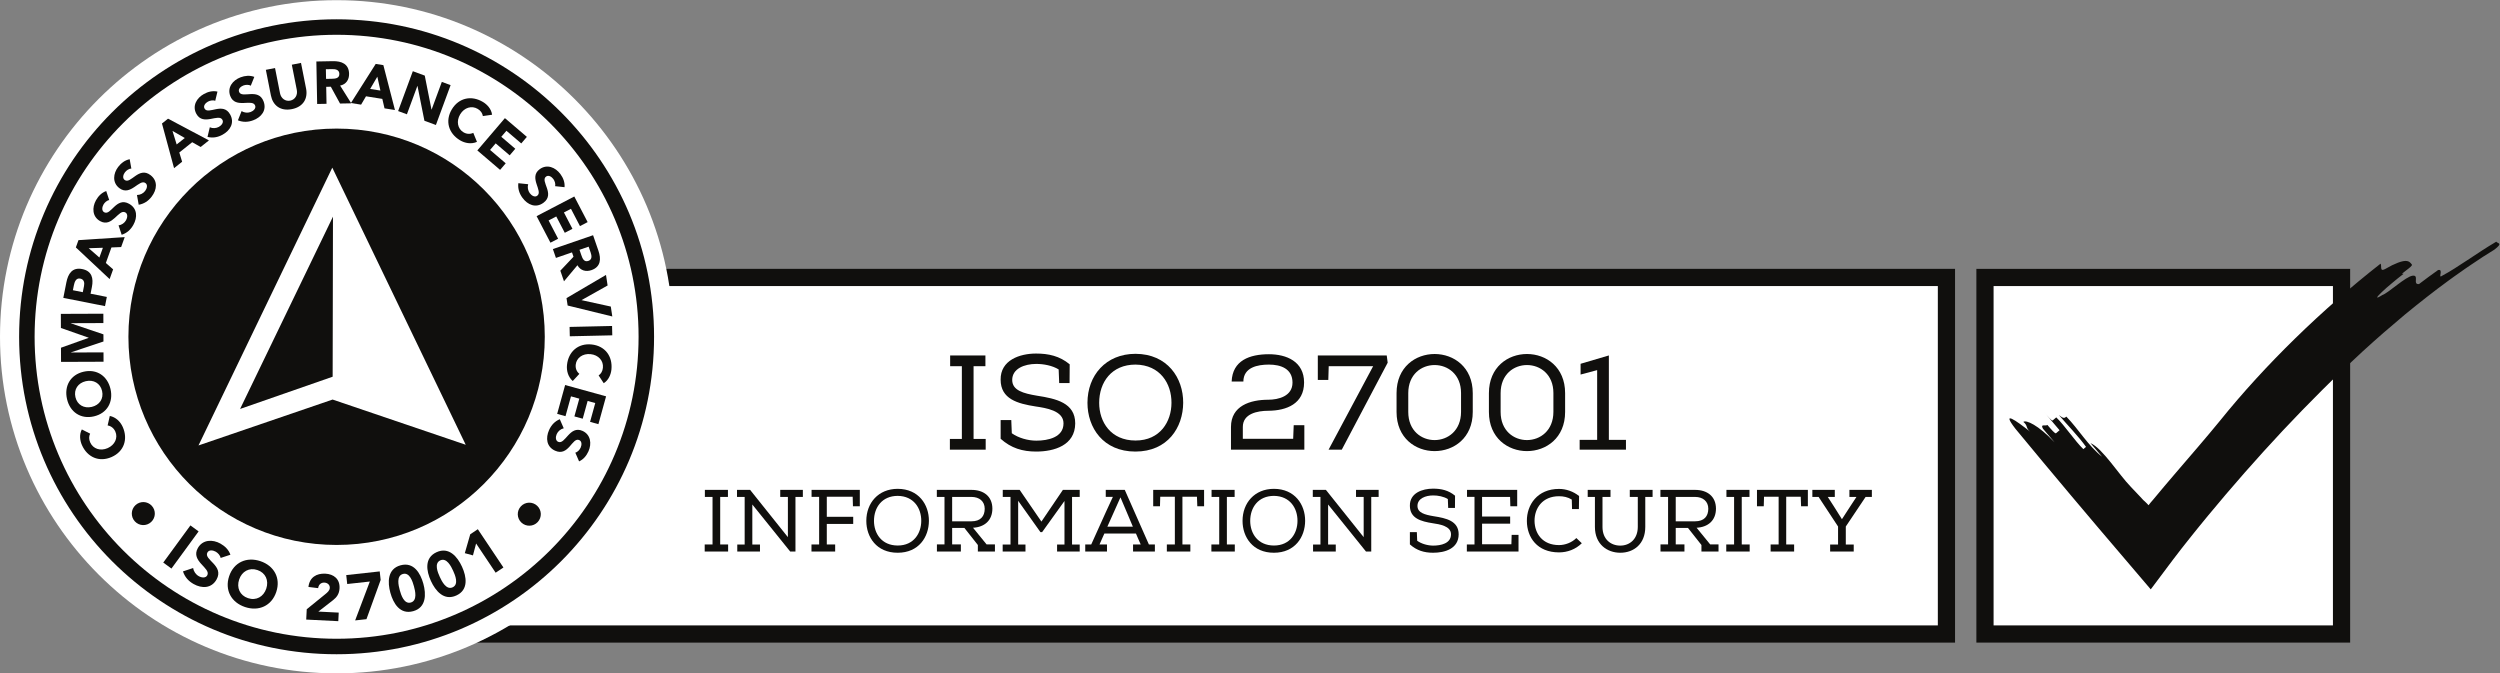 <?xml version="1.0" encoding="UTF-8" standalone="no"?>
<svg
   xmlns:dc="http://purl.org/dc/elements/1.1/"
   xmlns:cc="http://creativecommons.org/ns#"
   xmlns:rdf="http://www.w3.org/1999/02/22-rdf-syntax-ns#"
   xmlns:svg="http://www.w3.org/2000/svg"
   xmlns="http://www.w3.org/2000/svg"
   viewBox="0 0 949.56 255.76"
   height="255.76"
   width="949.56"
   xml:space="preserve"
   id="svg2"
   version="1.1"><rect x="0" y="0" width="949.56" height="255.76" fill="#808080" stroke="none"/><defs
     id="defs6" /><g
     transform="matrix(1.333,0,0,-1.333,0,255.76)"
     id="g10"><g
       transform="scale(0.1)"
       id="g12"><path
         id="path14"
         style="fill:#ffffff;fill-opacity:1;fill-rule:nonzero;stroke:none"
         d="M 5546.17,112.129 H 1294.12 V 1128.11 H 5546.17 V 112.129" /><path
         id="path16"
         style="fill:none;stroke:#100f0d;stroke-width:49.039;stroke-linecap:butt;stroke-linejoin:miter;stroke-miterlimit:10;stroke-dasharray:none;stroke-opacity:1"
         d="M 5546.17,112.129 H 1294.12 V 1128.11 h 4252.05 z" /><path
         id="path18"
         style="fill:#ffffff;fill-opacity:1;fill-rule:nonzero;stroke:none"
         d="M 6671.97,112.129 H 5655.99 V 1128.11 H 6671.97 V 112.129" /><path
         id="path20"
         style="fill:none;stroke:#100f0d;stroke-width:49.039;stroke-linecap:butt;stroke-linejoin:miter;stroke-miterlimit:10;stroke-dasharray:none;stroke-opacity:1"
         d="M 6671.97,112.129 H 5655.99 V 1128.11 h 1015.98 z" /><path
         id="path22"
         style="fill:#100f0d;fill-opacity:1;fill-rule:nonzero;stroke:none"
         d="m 6071.89,531.09 c 8.55,-8.789 17.1,-17.809 25.69,-27.031 2.14,-2.309 4.29,-4.629 6.45,-6.957 l 3.22,-3.5 c 0.53,-0.532 0.62,-0.551 0.95,-0.84 1.02,-0.903 2.05,-1.813 3.09,-2.731 1.98,-1.801 3.82,-3.59 5.62,-5.441 l 2.66,-2.809 1.32,-1.449 0.65,-0.73 0.32,-0.372 0.17,-0.179 c 0.05,0.019 0.1,0.121 0.14,0.179 3.9,5.27 8.19,10.282 12.57,15.192 21.35,25.898 43.34,51.699 65.06,77.098 43.56,50.82 86.62,100.3 125.37,147.761 129.98,161.52 292.72,318.899 457.99,448.109 4.07,-5.23 -3.4,-23.82 12.3,-15.67 7.58,4.38 14.31,8.1 20.39,11.09 6.12,2.95 11.5,5.28 16.26,7.09 9.5,3.61 16.49,5.12 21.8,5.24 10.63,0.22 14.58,-5.11 18.56,-10.43 3.97,-5.33 -41.03,-31.03 -23.34,-25.99 -10.33,-7.64 -21.85,-17.19 -32.95,-26.44 -11.05,-9.3 -21.67,-18.27 -29.34,-25.78 -15.48,-14.84 -20.47,-22.16 1.42,-8.49 17.2,5.78 66.73,53.08 86.51,55.13 19.51,2.27 -1.44,-26.08 18.01,-23.84 6.75,5.02 16.69,12.8 26.9,20.16 10.22,7.38 20.42,14.75 27.23,19.67 17.4,4.35 -1.94,-26 11.59,-16.23 44.46,23.57 97.43,63.53 154.32,97.15 1.69,-2.86 7.04,-3.55 8.53,-6.05 0.75,-1.25 0.52,-2.95 -1.62,-5.59 -2.01,-2.64 -5.85,-6.2 -12.41,-11.19 -11,-6.9 -22,-13.81 -33.02,-20.73 -10.85,-7.24 -21.7,-14.48 -32.56,-21.73 -10.92,-7.12 -21.58,-14.76 -32.28,-22.31 -10.66,-7.64 -21.52,-14.94 -32.03,-22.86 -42.46,-30.95 -83.94,-63.71 -124.92,-97.27 -40.69,-34.019 -80.9,-68.828 -120.24,-104.879 -39.26,-36.121 -78.07,-72.902 -116,-110.742 -37.95,-37.808 -75.34,-76.308 -112.08,-115.469 -36.67,-39.23 -72.78,-79.05 -108.26,-119.41 -35.46,-40.351 -70.32,-81.25 -104.47,-122.582 l -25.47,-31.078 -12.6,-15.609 -10.87,-13.59 -12.82,-16.16 -12.81,-16.172 -12.67,-16.488 -12.68,-16.512 -12.64,-16.828 c -16.85,-22.5 -33.71,-44.992 -50.55,-67.481 -49.4,57.981 -98.75,115.91 -148.05,173.758 -26.66,31.57 -53.3,63.102 -79.89,94.594 -53.07,63.078 -105.7,126.219 -157.79,189.398 -41.59,53.879 1.61,23.692 42.28,-8.629 -13.55,10.758 -5.97,17.239 -19.54,28.028 7.59,6.461 42.28,-8.637 88.94,-58.219 -11.03,12.93 -22.05,25.852 -33.09,38.801 -8.52,15.09 7.58,6.48 12.62,10.781 11.05,-12.941 22.06,-25.871 24.6,-23.711 2.52,2.149 7.58,6.469 10.1,8.617 -11.01,12.922 -33.09,38.813 -44.11,51.731 11.02,-12.918 22.05,-25.86 24.57,-23.707 2.53,2.148 7.59,6.468 10.12,8.629 24.59,-23.719 52.61,-66.821 77.22,-90.551 l 7.58,6.469 c -19.55,28.031 -55.16,64.671 -77.22,90.543 13.57,-10.793 16.09,-8.641 21.15,-4.321 35.61,-36.633 61.13,-81.922 101.79,-114.222 l -33.08,38.781 c 34.69,-15.078 79.72,-88.36 115.34,-125" /><path
         id="path24"
         style="fill:#100f0d;fill-opacity:1;fill-rule:nonzero;stroke:none"
         d="m 2706.58,637.379 v 30.691 h 34.14 v 207.141 h -33.38 v 30.687 c 32.99,0 66.75,0 100.51,0 v -30.687 h -33.76 V 668.07 h 34.52 v -30.691 c -34.14,0 -68.28,0 -102.03,0" /><path
         id="path26"
         style="fill:#100f0d;fill-opacity:1;fill-rule:nonzero;stroke:none"
         d="m 3047.98,880.578 c 0,-19.558 -0.38,-33.75 -0.38,-53.316 h -29.54 l -1.54,38.75 c -18.02,11.117 -42.96,15.718 -63.67,15.718 -33.76,0 -68.67,-13.429 -68.67,-45.64 0,-29.93 31.84,-38.36 70.59,-44.891 54.47,-8.429 108.94,-20.328 108.94,-79.019 -0.38,-62.532 -59.84,-80.18 -111.25,-80.18 -38.74,0 -71.35,9.59 -101.27,36.449 v 53.321 h 30.31 l 1.53,-37.598 c 18.8,-13.434 46.03,-21.094 69.82,-21.094 32.99,0 77.48,9.211 77.48,49.102 0.39,36.832 -51.4,44.109 -79.4,48.332 -51.4,8.058 -99.74,21.097 -99.74,76.34 -0.76,55.617 54.48,74.418 100.89,74.418 35.68,0 67.13,-6.899 95.9,-30.692" /><path
         id="path28"
         style="fill:#100f0d;fill-opacity:1;fill-rule:nonzero;stroke:none"
         d="m 3235.56,879.82 c -68.28,0 -103.58,-50.261 -103.58,-108.949 0,-54.473 33,-107.41 103.58,-107.41 70.58,0 102.42,54.469 102.42,107.41 0.39,54.469 -32.22,108.18 -102.42,108.949 z m 135.8,-108.949 C 3370.97,700.672 3327.24,632 3235.18,632 c -92.07,0 -136.57,68.289 -136.57,138.871 0,77.867 52.17,139.629 136.95,139.629 90.92,-0.379 136.18,-68.66 135.8,-139.629" /><path
         id="path30"
         style="fill:#100f0d;fill-opacity:1;fill-rule:nonzero;stroke:none"
         d="m 3507.53,637.379 v 64.832 c 0,60.219 54.85,77.48 106.26,77.48 28.76,0 69.05,9.981 69.05,48.719 0,39.512 -33,51.41 -67.14,51.41 -32.22,0 -72.5,-7.679 -72.88,-48.34 h -33.38 c 2.3,60.219 51.41,77.872 106.26,77.872 49.87,0 100.13,-20.711 100.13,-80.563 0,-60.598 -49.88,-80.16 -101.66,-80.551 -31.08,0 -72.88,-8.058 -72.88,-46.027 v -33.762 h 143.46 l 1.54,38.742 h 30.3 v -69.812 h -209.06" /><path
         id="path32"
         style="fill:#100f0d;fill-opacity:1;fill-rule:nonzero;stroke:none"
         d="m 3951.35,905.898 2.69,-20.707 -130.81,-247.812 h -37.6 l 126.97,237.832 h -126.58 l -1.15,-39.121 h -29.92 v 69.808 c 64.82,0 131.19,0 196.4,0" /><path
         id="path34"
         style="fill:#100f0d;fill-opacity:1;fill-rule:nonzero;stroke:none"
         d="m 4163.09,745.172 v 53.699 c 0,105.879 -150.38,106.649 -150.38,-0.383 v -53.699 c 0,-107.027 150.38,-106.641 150.38,0.383 z m 33.37,53.316 v -53.699 c 0,-148.461 -217.12,-148.84 -217.12,0 v 53.699 c 0,148.84 217.12,148.457 217.12,0" /><path
         id="path36"
         style="fill:#100f0d;fill-opacity:1;fill-rule:nonzero;stroke:none"
         d="m 4426.25,745.172 v 53.699 c 0,105.879 -150.38,106.649 -150.38,-0.383 v -53.699 c 0,-107.027 150.38,-106.641 150.38,0.383 z m 33.37,53.316 v -53.699 c 0,-148.461 -217.12,-148.84 -217.12,0 v 53.699 c 0,148.84 217.12,148.457 217.12,0" /><path
         id="path38"
         style="fill:#100f0d;fill-opacity:1;fill-rule:nonzero;stroke:none"
         d="m 4550.9,665.379 v 198.703 l -47.18,-12.652 v 30.679 l 80.56,23.789 V 665.379 h 48.71 v -28 h -131.95 v 28 h 49.86" /><path
         id="path40"
         style="fill:#100f0d;fill-opacity:1;fill-rule:nonzero;stroke:none"
         d="m 2007.97,347.199 v 20.082 h 22.33 v 135.457 h -21.83 v 20.071 c 21.58,0 43.65,0 65.73,0 v -20.071 h -22.08 V 367.281 h 22.58 v -20.082 c -22.33,0 -44.65,0 -66.73,0" /><path
         id="path42"
         style="fill:#100f0d;fill-opacity:1;fill-rule:nonzero;stroke:none"
         d="m 2143.67,367.02 h 21.82 v -19.821 c -21.57,0 -43.14,0 -64.71,0 v 19.821 h 21.07 v 135.718 h -21.83 v 20.071 h 37.38 l 107.62,-134.707 v 114.636 h -21.83 v 20.071 c 21.57,0 42.9,0 64.47,0 v -20.071 h -21.07 V 347.199 h -15.05 L 2143.67,481.16 V 367.02" /><path
         id="path44"
         style="fill:#100f0d;fill-opacity:1;fill-rule:nonzero;stroke:none"
         d="m 2312.47,502.98 v 19.829 h 137.47 c 0,-15.559 0,-30.86 0,-46.661 h -19.57 l -0.75,27.09 h -73.75 v -57.187 h 75.25 V 425.73 h -75.25 v -58.449 h 23.83 v -20.082 c -21.58,0 -45.91,0 -67.48,0 v 20.082 h 21.82 V 502.98 h -21.57" /><path
         id="path46"
         style="fill:#100f0d;fill-opacity:1;fill-rule:nonzero;stroke:none"
         d="m 2558.04,505.738 c -44.65,0 -67.73,-32.859 -67.73,-71.238 0,-35.621 21.57,-70.238 67.73,-70.238 46.16,0 66.98,35.629 66.98,70.238 0.24,35.629 -21.08,70.75 -66.98,71.238 z m 88.8,-71.238 c -0.25,-45.898 -28.85,-90.809 -89.05,-90.809 -60.21,0 -89.31,44.649 -89.31,90.809 0,50.922 34.12,91.309 89.56,91.309 59.45,-0.25 89.05,-44.899 88.8,-91.309" /><path
         id="path48"
         style="fill:#100f0d;fill-opacity:1;fill-rule:nonzero;stroke:none"
         d="m 2767.98,433.238 c 26.09,0 37.63,14.313 37.88,35.633 0,21.32 -15.31,33.867 -37.63,33.867 h -55.19 v -69.5 z m -54.94,-65.718 h 24.84 v -20.321 c -21.83,0 -46.66,0 -68.24,0 v 20.321 h 21.58 v 135.218 h -21.83 v 20.071 h 98.84 c 34.11,0 59.2,-18.071 59.45,-53.188 0,-33.609 -22.07,-52.93 -55.18,-54.691 l 38.62,-47.41 h 23.84 v -20.321 c -22.58,0 -25.84,0 -48.67,0 v 18.571 l -38.38,48.671 h -34.87 V 367.52" /><path
         id="path50"
         style="fill:#100f0d;fill-opacity:1;fill-rule:nonzero;stroke:none"
         d="m 2969.39,402.398 h -4.76 l -63.47,89.293 V 367.02 h 20.82 v -19.821 c -21.57,0 -43.15,0 -64.97,0 v 19.821 h 22.33 v 135.718 h -22.08 v 20.071 h 48.17 l 61.96,-90.321 61.2,90.321 h 47.92 v -20.071 h -21.83 V 367.02 h 21.83 v -19.821 c -21.58,0 -42.9,0 -64.47,0 v 19.821 h 21.07 v 124.171 l -63.72,-88.793" /><path
         id="path52"
         style="fill:#100f0d;fill-opacity:1;fill-rule:nonzero;stroke:none"
         d="m 3227.99,417.941 c -10.53,24.59 -20.82,49.918 -35.37,83.539 -15.3,-34.371 -26.84,-59.46 -37.37,-83.539 z m 62.72,-70.742 h -62.21 v 20.082 h 21.82 c -5.02,10.778 -9.28,21.559 -13.55,31.098 h -90.05 c -4.02,-9.289 -9.03,-20.07 -13.8,-31.098 h 21.32 v -20.082 c -20.82,0 -41.39,0 -61.96,0 v 20.082 h 17.06 l 43.15,95.559 18.56,40.14 h -20.32 v 19.829 c 18.07,0 36.12,0 54.19,0 l 68.73,-155.528 h 17.06 v -20.082" /><path
         id="path54"
         style="fill:#100f0d;fill-opacity:1;fill-rule:nonzero;stroke:none"
         d="m 3305.99,503.238 -0.75,-27.09 h -19.32 v 46.661 h 144.99 v -46.661 h -19.31 l -1,27.09 h -41.39 V 367.281 h 22.57 v -20.082 h -66.98 v 20.082 h 22.83 v 135.957 h -41.64" /><path
         id="path56"
         style="fill:#100f0d;fill-opacity:1;fill-rule:nonzero;stroke:none"
         d="m 3451.72,347.199 v 20.082 h 22.32 v 135.457 h -21.82 v 20.071 c 21.58,0 43.65,0 65.73,0 v -20.071 h -22.08 V 367.281 h 22.57 v -20.082 c -22.32,0 -44.64,0 -66.72,0" /><path
         id="path58"
         style="fill:#100f0d;fill-opacity:1;fill-rule:nonzero;stroke:none"
         d="m 3630.06,505.738 c -44.64,0 -67.73,-32.859 -67.73,-71.238 0,-35.621 21.57,-70.238 67.73,-70.238 46.17,0 66.99,35.629 66.99,70.238 0.24,35.629 -21.08,70.75 -66.99,71.238 z m 88.8,-71.238 c -0.24,-45.898 -28.84,-90.809 -89.05,-90.809 -60.2,0 -89.31,44.649 -89.31,90.809 0,50.922 34.13,91.309 89.56,91.309 59.46,-0.25 89.06,-44.899 88.8,-91.309" /><path
         id="path60"
         style="fill:#100f0d;fill-opacity:1;fill-rule:nonzero;stroke:none"
         d="m 3784.31,367.02 h 21.83 v -19.821 c -21.57,0 -43.15,0 -64.72,0 v 19.821 h 21.08 v 135.718 h -21.83 v 20.071 h 37.37 l 107.62,-134.707 v 114.636 h -21.83 v 20.071 c 21.58,0 42.9,0 64.48,0 v -20.071 h -21.08 V 347.199 h -15.05 L 3784.31,481.16 V 367.02" /><path
         id="path62"
         style="fill:#100f0d;fill-opacity:1;fill-rule:nonzero;stroke:none"
         d="m 4146.01,506.238 c 0,-12.789 -0.25,-22.066 -0.25,-34.859 h -19.32 l -0.99,25.332 c -11.8,7.277 -28.1,10.289 -41.65,10.289 -22.08,0 -44.9,-8.781 -44.9,-29.859 0,-19.563 20.82,-25.082 46.15,-29.34 35.63,-5.52 71.25,-13.301 71.25,-51.672 -0.25,-40.899 -39.14,-52.438 -72.75,-52.438 -25.33,0 -46.66,6.27 -66.23,23.829 v 34.878 h 19.82 l 1,-24.589 c 12.3,-8.778 30.11,-13.789 45.66,-13.789 21.58,0 50.67,6.011 50.67,32.109 0.25,24.082 -33.61,28.84 -51.92,31.601 -33.62,5.27 -65.23,13.801 -65.23,49.918 -0.5,36.383 35.63,48.672 65.98,48.672 23.33,0 43.9,-4.519 62.71,-20.082" /><path
         id="path64"
         style="fill:#100f0d;fill-opacity:1;fill-rule:nonzero;stroke:none"
         d="m 4179.61,347.199 v 20.082 h 21.82 V 502.98 h -21.32 v 19.829 h 142.98 v -46.661 h -19.56 l -0.75,26.59 H 4223 v -55.949 h 80.02 V 426.48 H 4223 v -58.699 h 83.54 l 0.75,26.84 h 19.57 v -47.422 h -147.25" /><path
         id="path66"
         style="fill:#100f0d;fill-opacity:1;fill-rule:nonzero;stroke:none"
         d="m 4442.23,344.699 c -61.96,0 -91.31,42.641 -91.56,89.301 -0.5,46.16 29.85,91.559 91.56,91.559 20.32,0 40.64,-7.02 57.2,-20.309 0,-12.301 -0.25,-24.852 -0.51,-37.129 h -19.56 l -0.75,27.09 c -11.29,7.027 -23.58,9.527 -36.38,9.527 -47.41,0 -69.99,-34.367 -69.73,-70.488 0.49,-35.621 22.32,-68.73 69.73,-68.73 17.32,0 36.38,7.019 49.43,20.07 l 15.54,-14.809 c -17.81,-17.551 -41.13,-26.082 -64.97,-26.082" /><path
         id="path68"
         style="fill:#100f0d;fill-opacity:1;fill-rule:nonzero;stroke:none"
         d="m 4643.9,502.738 v 20.071 c 21.57,0 43.65,0 64.97,0 v -20.071 h -20.82 v -85.547 c 0,-48.66 -32.86,-73.5 -71.25,-73.5 -37.37,0 -72.24,24.329 -72.24,73.5 v 85.547 h -20.57 v 20.071 c 21.07,0 43.4,0 64.97,0 v -20.071 h -22.83 v -85.547 c 0,-35.121 23.58,-53.171 50.67,-53.171 27.1,0 49.92,18.8 49.92,53.421 v 85.297 h -22.82" /><path
         id="path70"
         style="fill:#100f0d;fill-opacity:1;fill-rule:nonzero;stroke:none"
         d="m 4829.75,433.238 c 26.1,0 37.63,14.313 37.88,35.633 0,21.32 -15.3,33.867 -37.62,33.867 h -55.19 v -69.5 z m -54.93,-65.718 h 24.83 v -20.321 c -21.82,0 -46.66,0 -68.23,0 v 20.321 h 21.57 v 135.218 h -21.82 v 20.071 h 98.84 c 34.11,0 59.2,-18.071 59.45,-53.188 0,-33.609 -22.08,-52.93 -55.19,-54.691 l 38.64,-47.41 h 23.82 v -20.321 c -22.57,0 -25.84,0 -48.67,0 v 18.571 l -38.38,48.671 h -34.86 V 367.52" /><path
         id="path72"
         style="fill:#100f0d;fill-opacity:1;fill-rule:nonzero;stroke:none"
         d="m 4918.79,347.199 v 20.082 h 22.32 v 135.457 h -21.82 v 20.071 c 21.58,0 43.65,0 65.73,0 v -20.071 h -22.08 V 367.281 h 22.57 v -20.082 c -22.32,0 -44.64,0 -66.72,0" /><path
         id="path74"
         style="fill:#100f0d;fill-opacity:1;fill-rule:nonzero;stroke:none"
         d="m 5026.39,503.238 -0.75,-27.09 h -19.32 v 46.661 h 144.99 v -46.661 h -19.3 l -1.01,27.09 h -41.39 V 367.281 h 22.57 v -20.082 h -66.97 v 20.082 h 22.82 v 135.957 h -41.64" /><path
         id="path76"
         style="fill:#100f0d;fill-opacity:1;fill-rule:nonzero;stroke:none"
         d="m 5207.99,502.738 17.06,-26.34 23.33,-37.128 24.59,37.871 16.8,25.597 h -20.07 v 20.071 h 63.97 v -20.071 h -17.81 l -56.44,-84.289 V 367.02 h 22.57 v -19.821 h -67.23 v 19.821 h 22.58 v 51.429 l -55.44,84.289 h -17.8 v 20.071 h 63.96 v -20.071 h -20.07" /><path
         id="path78"
         style="fill:#ffffff;fill-opacity:1;fill-rule:nonzero;stroke:none"
         d="M 959.09,0 C 430.25,0 0,430.25 0,959.086 c 0,528.844 430.25,959.084 959.09,959.084 528.84,0 959.08,-430.24 959.08,-959.084 C 1918.17,430.25 1487.93,0 959.09,0" /><path
         id="path80"
         style="fill:#ffffff;fill-opacity:1;fill-rule:nonzero;stroke:none"
         d="m 1841.63,959.086 c 0,-487.414 -395.13,-882.547 -882.548,-882.547 -487.41,0 -882.543,395.133 -882.543,882.547 0,487.414 395.133,882.544 882.543,882.544 487.418,0 882.548,-395.13 882.548,-882.544" /><path
         id="path82"
         style="fill:none;stroke:#100f0d;stroke-width:44.127;stroke-linecap:butt;stroke-linejoin:miter;stroke-miterlimit:10;stroke-dasharray:none;stroke-opacity:1"
         d="m 1841.63,959.086 c 0,-487.414 -395.13,-882.547 -882.548,-882.547 -487.41,0 -882.543,395.133 -882.543,882.547 0,487.414 395.133,882.544 882.543,882.544 487.418,0 882.548,-395.13 882.548,-882.544 z" /><path
         id="path84"
         style="fill:#100f0d;fill-opacity:1;fill-rule:nonzero;stroke:none"
         d="m 432.375,477.621 c 12.363,-13.293 11.621,-33.98 -1.68,-46.34 -13.293,-12.383 -33.976,-11.621 -46.34,1.668 -12.363,13.281 -11.621,33.981 1.672,46.34 13.289,12.371 33.973,11.621 46.348,-1.668" /><path
         id="path86"
         style="fill:#100f0d;fill-opacity:1;fill-rule:nonzero;stroke:none"
         d="M 542.57,421.57 565.898,404.512 488.477,298.609 465.148,315.672 542.57,421.57" /><path
         id="path88"
         style="fill:#100f0d;fill-opacity:1;fill-rule:nonzero;stroke:none"
         d="m 628.645,328.852 c -1.145,7.437 -7.844,14.398 -13.985,17.859 -7.109,4.008 -18.769,6.309 -23.594,-2.231 -11.73,-20.839 48.457,-37.07 25.918,-77.121 -14.367,-25.507 -41.691,-26.089 -65.254,-12.828 -14.707,8.289 -25.175,19.918 -30.363,36.02 l 29.024,9.609 c 1.347,-9.691 7.472,-18.461 15.871,-23.18 8.23,-4.628 19.617,-5.941 24.168,2.122 11.816,21.007 -48.164,39.886 -26.707,77.988 13.73,24.39 42.058,25.25 64.511,12.601 12.911,-7.269 23.446,-17.66 28.309,-31.671 l -27.898,-9.168" /><path
         id="path90"
         style="fill:#100f0d;fill-opacity:1;fill-rule:nonzero;stroke:none"
         d="m 706.633,214.32 c 23.367,-7.82 44.297,3.918 52.058,27.121 7.766,23.2 -1.882,45.18 -25.253,53.008 -23.36,7.813 -44.297,-3.937 -52.059,-27.129 -7.766,-23.199 1.875,-45.191 25.254,-53 z m 35.273,105.43 c 38.848,-13 58.602,-47.941 45.254,-87.828 -13.351,-39.902 -50.168,-55.91 -88.996,-42.902 -38.836,12.98 -58.601,47.941 -45.242,87.82 13.34,39.89 50.156,55.91 88.984,42.91" /><path
         id="path92"
         style="fill:#100f0d;fill-opacity:1;fill-rule:nonzero;stroke:none"
         d="m 874.004,182.691 53.156,43.149 c 5.43,4.539 12.168,9.781 12.567,17.742 0.441,8.867 -6.864,14.617 -15.379,15.039 -10.176,0.5 -16.641,-6.402 -17.852,-15.801 l -27.648,3.418 c 3.019,26.942 22.539,39.121 48.254,37.832 23.867,-1.191 41.707,-15.242 40.398,-41.519 -0.84,-16.821 -8.535,-26.09 -18.953,-34.301 l -41.496,-32.219 58.097,-2.91 -1.222,-24.422 -91.387,4.563 1.465,29.429" /><path
         id="path94"
         style="fill:#100f0d;fill-opacity:1;fill-rule:nonzero;stroke:none"
         d="m 1053.82,261.691 -64.453,-7.082 -2.804,25.422 95.407,10.481 2.68,-24.313 -40.48,-111.808 -32.23,-3.539 41.88,110.839" /><path
         id="path96"
         style="fill:#100f0d;fill-opacity:1;fill-rule:nonzero;stroke:none"
         d="m 1170.5,201.828 c 19.29,5.301 12.61,33.051 8.96,46.274 -3.62,13.207 -12.09,40.468 -31.37,35.148 -19.3,-5.301 -12.62,-33.039 -8.98,-46.262 3.63,-13.218 12.09,-40.468 31.39,-35.16 z m -29.2,106.082 c 37.5,10.32 56.7,-22.43 64.96,-52.43 8.25,-30.011 8.53,-67.992 -28.98,-78.3 -37.51,-10.321 -56.69,22.422 -64.96,52.429 -8.26,30 -8.53,67.981 28.98,78.301" /><path
         id="path98"
         style="fill:#100f0d;fill-opacity:1;fill-rule:nonzero;stroke:none"
         d="m 1289.72,245.18 c 18.19,8.32 7.17,34.652 1.46,47.121 -5.7,12.461 -18.42,38.019 -36.62,29.687 -18.19,-8.328 -7.16,-34.648 -1.44,-47.117 5.69,-12.473 18.4,-38.019 36.6,-29.691 z m -45.79,100.058 c 35.38,16.192 59.57,-13.078 72.53,-41.386 12.95,-28.293 19.27,-65.731 -16.1,-81.922 -35.37,-16.2 -59.57,13.082 -72.52,41.371 -12.96,28.301 -19.28,65.75 16.09,81.937" /><path
         id="path100"
         style="fill:#100f0d;fill-opacity:1;fill-rule:nonzero;stroke:none"
         d="m 1356.61,370.02 -8.99,-33.879 -23.19,6.328 15.48,53.851 21.58,14.43 72.96,-109.09 -22.17,-14.84 -55.67,83.2" /><path
         id="path102"
         style="fill:#100f0d;fill-opacity:1;fill-rule:nonzero;stroke:none"
         d="m 1484.27,476.02 c 12.43,13.23 33.12,13.89 46.37,1.449 13.23,-12.418 13.88,-33.117 1.45,-46.348 -12.43,-13.262 -33.12,-13.902 -46.37,-1.473 -13.24,12.434 -13.88,33.133 -1.45,46.372" /><path
         id="path104"
         style="fill:#100f0d;fill-opacity:1;fill-rule:nonzero;stroke:none"
         d="m 256.828,683.078 c -3.644,-7.418 -3.808,-15.906 0.203,-24.969 8.164,-18.461 29.199,-25.418 49.836,-16.281 20.645,9.133 29.629,29.383 21.817,47.051 -4.356,9.851 -12.266,15.891 -21.993,17.57 l 6.172,27.039 c 17.215,-3.406 30.235,-16.347 36.953,-31.508 15.293,-34.57 3.77,-69.781 -31.73,-85.492 -35.496,-15.707 -69.316,-0.578 -84.617,33.992 -5.469,12.352 -8.164,29.852 -0.274,44.571 l 23.633,-11.973" /><path
         id="path106"
         style="fill:#100f0d;fill-opacity:1;fill-rule:nonzero;stroke:none"
         d="m 290.871,804.711 c -5.137,22.141 -24.492,32.918 -46.465,27.809 -21.984,-5.11 -34.609,-23.301 -29.465,-45.45 5.149,-22.148 24.493,-32.922 46.477,-27.808 21.973,5.097 34.59,23.297 29.453,45.449 z m -99.902,-23.199 c -8.547,36.789 9.375,69.218 47.168,77.976 37.801,8.782 68.172,-12.418 76.718,-49.207 8.543,-36.801 -9.375,-69.222 -47.179,-77.992 -37.801,-8.769 -68.172,12.422 -76.707,49.223" /><path
         id="path108"
         style="fill:#100f0d;fill-opacity:1;fill-rule:nonzero;stroke:none"
         d="m 173.898,887.5 -0.156,40.375 78.926,28.195 v 0.344 l -79.141,27.742 -0.148,40.194 121.105,0.47 0.106,-26.679 -92.891,-0.348 0.012,-0.355 92.996,-31.454 0.09,-20.351 -92.774,-30.992 v -0.34 l 92.891,0.347 0.098,-26.679 -121.114,-0.469" /><path
         id="path110"
         style="fill:#100f0d;fill-opacity:1;fill-rule:nonzero;stroke:none"
         d="m 235.91,1086.12 3.445,17.46 c 1.829,9.22 0.461,19.08 -10.613,21.28 -12.258,2.41 -16.387,-9.68 -18.371,-19.73 l -2.656,-13.44 z m -55.508,-16.24 8.711,44.14 c 4.871,24.67 16.805,43.59 45,38.02 27.852,-5.5 32.664,-26.15 27.735,-51.16 l -3.789,-19.13 46.328,-9.15 -5.176,-26.19 -118.809,23.47" /><path
         id="path112"
         style="fill:#100f0d;fill-opacity:1;fill-rule:nonzero;stroke:none"
         d="m 252.746,1211.4 30.43,-26.57 10.019,27.85 z m -36.633,2.26 7.461,20.76 131.789,8.62 -10.187,-28.33 -27.676,-1.14 -15.906,-44.27 20.722,-18.17 -9.953,-27.68 -96.25,90.21" /><path
         id="path114"
         style="fill:#100f0d;fill-opacity:1;fill-rule:nonzero;stroke:none"
         d="m 311.191,1348.56 c -6.863,-1.06 -13.269,-7.26 -16.453,-12.93 -3.672,-6.56 -5.781,-17.33 2.117,-21.75 19.239,-10.79 34.102,44.77 71.086,24.05 23.563,-13.21 24.141,-38.41 11.942,-60.18 -7.606,-13.57 -18.32,-23.24 -33.164,-28.07 l -8.914,26.76 c 8.933,1.26 17.011,6.93 21.347,14.68 4.258,7.61 5.45,18.11 -2.011,22.29 -19.387,10.86 -36.68,-44.5 -71.875,-24.79 -22.52,12.62 -23.36,38.76 -11.739,59.49 6.68,11.94 16.25,21.66 29.161,26.19 l 8.503,-25.74" /><path
         id="path116"
         style="fill:#100f0d;fill-opacity:1;fill-rule:nonzero;stroke:none"
         d="m 374.258,1438.28 c -6.942,-0.05 -14.188,-5.27 -18.145,-10.43 -4.59,-5.97 -8.23,-16.32 -1.043,-21.86 17.5,-13.42 40.203,39.45 73.848,13.6 21.426,-16.45 18.367,-41.49 3.164,-61.29 -9.484,-12.34 -21.484,-20.39 -36.867,-23.02 l -4.988,27.77 c 9.031,-0.03 17.832,4.42 23.261,11.47 5.313,6.91 7.989,17.15 1.211,22.36 -17.636,13.54 -42.726,-38.79 -74.738,-14.2 -20.477,15.73 -17.547,41.73 -3.066,60.59 8.332,10.84 19.199,19.1 32.636,21.72 l 4.727,-26.71" /><path
         id="path118"
         style="fill:#100f0d;fill-opacity:1;fill-rule:nonzero;stroke:none"
         d="m 491.477,1545.64 11.914,-38.59 23.152,18.43 z m -29.961,21.16 17.265,13.75 116.571,-61.93 -23.543,-18.74 -24.133,13.58 -36.785,-29.28 8.086,-26.34 -23.02,-18.31 -34.441,127.27" /><path
         id="path120"
         style="fill:#100f0d;fill-opacity:1;fill-rule:nonzero;stroke:none"
         d="m 613.273,1631.36 c -6.386,2.73 -15.117,0.85 -20.812,-2.3 -6.59,-3.63 -14.063,-11.67 -9.688,-19.6 10.657,-19.32 52.618,20.05 73.106,-17.09 13.059,-23.65 0.246,-45.39 -21.621,-57.44 -13.621,-7.52 -27.84,-10.09 -42.996,-6.34 l 6.543,27.43 c 8.261,-3.64 18.113,-3.09 25.898,1.2 7.637,4.22 14.199,12.53 10.059,20.01 -10.742,19.47 -54.668,-18.44 -74.172,16.9 -12.469,22.6 0.617,45.26 21.426,56.74 11.984,6.62 25.246,9.83 38.613,6.85 l -6.356,-26.36" /><path
         id="path122"
         style="fill:#100f0d;fill-opacity:1;fill-rule:nonzero;stroke:none"
         d="m 714.523,1674.4 c -5.918,3.62 -14.824,3.01 -20.918,0.74 -7.05,-2.66 -15.605,-9.54 -12.414,-18.01 7.754,-20.68 54.961,12.23 69.895,-27.47 9.5,-25.31 -6.328,-44.95 -29.699,-53.73 -14.578,-5.49 -29.012,-5.98 -43.477,-0.08 l 10.442,26.21 c 7.656,-4.79 17.48,-5.67 25.808,-2.54 8.164,3.08 15.852,10.34 12.844,18.35 -7.824,20.81 -56.777,-10.38 -70.977,27.41 -9.093,24.18 7.137,44.71 29.395,53.09 12.812,4.8 26.406,6.08 39.199,1.21 l -10.098,-25.18" /><path
         id="path124"
         style="fill:#100f0d;fill-opacity:1;fill-rule:nonzero;stroke:none"
         d="m 872.129,1666.47 c 5.539,-28.02 -7.469,-52.21 -40.359,-58.72 -33.079,-6.52 -54.309,10.91 -59.844,38.94 l -14.414,73.01 26.172,5.17 14.226,-72 c 2.891,-14.61 15.149,-23.69 29.074,-20.94 13.758,2.73 21.649,15.78 18.77,30.38 l -14.231,72 26.184,5.17 14.422,-73.01" /><path
         id="path126"
         style="fill:#100f0d;fill-opacity:1;fill-rule:nonzero;stroke:none"
         d="m 929.055,1693.89 15.742,0.3 c 9.746,0.19 22.391,0.76 22.148,13.92 -0.234,12.15 -11.211,13.83 -20.957,13.65 l -17.453,-0.33 z m -27.629,49.61 46.867,0.89 c 24.805,0.46 45.828,-7.69 46.355,-35.93 0.325,-16.92 -8.503,-30.25 -25.535,-33.66 l 31.747,-50.57 -31.981,-0.59 -26.231,47.92 -13.164,-0.24 0.907,-48.4 -26.68,-0.51 -2.285,121.09" /><path
         id="path128"
         style="fill:#100f0d;fill-opacity:1;fill-rule:nonzero;stroke:none"
         d="m 1075.15,1700.14 -20.43,-34.87 29.23,-4.64 z m -4.61,36.41 21.8,-3.46 33.04,-127.89 -29.74,4.72 -6.27,26.98 -46.48,7.39 -13.99,-23.77 -29.056,4.62 70.696,111.41" /><path
         id="path130"
         style="fill:#100f0d;fill-opacity:1;fill-rule:nonzero;stroke:none"
         d="m 1176.3,1715.81 34.01,-12.55 19.18,-96.73 0.33,-0.13 29.11,78.94 25.02,-9.23 -41.89,-113.59 -32.72,12.08 -19.76,99.13 -0.32,0.13 -29.82,-80.86 -25.01,9.22 41.87,113.59" /><path
         id="path132"
         style="fill:#100f0d;fill-opacity:1;fill-rule:nonzero;stroke:none"
         d="m 1375.89,1587.95 c -1.29,8.16 -6.04,15.2 -14.53,20.32 -17.31,10.38 -38.51,3.97 -50.14,-15.37 -11.62,-19.36 -7.32,-41.1 9.24,-51.05 9.24,-5.55 19.18,-5.92 28.1,-1.71 l 10.51,-25.67 c -16.04,-7.12 -34.14,-4.03 -48.36,4.51 -32.4,19.47 -43.23,54.91 -23.24,88.19 20,33.27 56.37,40.35 88.76,20.88 11.59,-6.96 23.87,-19.72 25.89,-36.29 l -26.23,-3.81" /><path
         id="path134"
         style="fill:#100f0d;fill-opacity:1;fill-rule:nonzero;stroke:none"
         d="m 1438.7,1582.08 62.54,-53.39 -15.98,-18.72 -42.26,36.07 -14.65,-17.15 39.91,-34.08 -15.98,-18.72 -39.91,34.07 -15.97,-18.72 44.58,-38.07 -15.99,-18.73 -64.86,55.4 78.57,92.04" /><path
         id="path136"
         style="fill:#100f0d;fill-opacity:1;fill-rule:nonzero;stroke:none"
         d="m 1581.66,1388.21 c 1.87,6.69 -1.12,15.1 -4.98,20.32 -4.46,6.06 -13.39,12.44 -20.69,7.06 -17.77,-13.06 26.7,-49.55 -7.44,-74.66 -21.76,-16.03 -44.96,-6.14 -59.76,13.97 -9.22,12.54 -13.6,26.28 -11.86,41.8 l 28.05,-2.93 c -2.54,-8.66 -0.71,-18.36 4.55,-25.52 5.17,-7.01 14.25,-12.44 21.14,-7.38 17.9,13.18 -25.39,51.81 7.11,75.71 20.8,15.3 44.95,5.28 59.04,-13.87 8.1,-11 13.02,-23.75 11.78,-37.38 l -26.94,2.88" /><path
         id="path138"
         style="fill:#100f0d;fill-opacity:1;fill-rule:nonzero;stroke:none"
         d="m 1636.38,1358.79 38.05,-72.98 -21.86,-11.39 -25.69,49.31 -20.03,-10.45 24.28,-46.57 -21.84,-11.38 -24.29,46.56 -21.84,-11.38 27.12,-52.04 -21.83,-11.38 -39.47,75.69 107.4,56.01" /><path
         id="path140"
         style="fill:#100f0d;fill-opacity:1;fill-rule:nonzero;stroke:none"
         d="m 1651.2,1206.9 5.12,-14.88 c 3.18,-9.22 7.63,-21.06 20.09,-16.78 11.47,3.96 9.69,14.91 6.51,24.14 l -5.68,16.5 z m 38.69,41.56 15.28,-44.31 c 8.07,-23.46 6.78,-45.97 -19.9,-55.17 -16.01,-5.52 -31.42,-1.24 -39.91,13.94 l -38.33,-45.78 -10.42,30.24 37.52,39.71 -4.28,12.46 -45.78,-15.77 -8.69,25.23 114.51,39.45" /><path
         id="path142"
         style="fill:#100f0d;fill-opacity:1;fill-rule:nonzero;stroke:none"
         d="m 1726.72,1135.33 4.58,-30.11 -73.98,-41.53 0.05,-0.34 83.06,-18.17 4.29,-28.25 -127.26,31.2 -3.21,21.13 112.47,66.07" /><path
         id="path144"
         style="fill:#100f0d;fill-opacity:1;fill-rule:nonzero;stroke:none"
         d="m 1744.03,989.859 0.6,-26.668 -121.04,-2.722 -0.61,26.668 121.05,2.722" /><path
         id="path146"
         style="fill:#100f0d;fill-opacity:1;fill-rule:nonzero;stroke:none"
         d="m 1705.69,848.941 c 6.85,4.61 11.22,11.891 12.23,21.77 2.08,20.07 -12.71,36.559 -35.17,38.891 -22.47,2.328 -40.33,-10.793 -42.32,-30.012 -1.11,-10.711 2.75,-19.879 10.35,-26.168 l -18.79,-20.41 c -13.24,11.5 -18.11,29.218 -16.41,45.718 3.89,37.59 31.4,62.442 70.02,58.446 38.63,-4.004 60.46,-33.957 56.56,-71.555 -1.4,-13.449 -7.75,-29.973 -21.91,-38.84 l -14.56,22.16" /><path
         id="path148"
         style="fill:#100f0d;fill-opacity:1;fill-rule:nonzero;stroke:none"
         d="m 1726.96,789.352 -21.89,-79.282 -23.73,6.551 14.78,53.578 -21.73,6 -13.99,-50.59 -23.73,6.551 13.98,50.61 -23.73,6.539 -15.62,-56.52 -23.73,6.551 22.71,82.23 116.68,-32.218" /><path
         id="path150"
         style="fill:#100f0d;fill-opacity:1;fill-rule:nonzero;stroke:none"
         d="m 1639.29,628.879 c 6.75,1.66 12.58,8.422 15.23,14.351 3.08,6.872 4.22,17.782 -4.06,21.489 -20.13,9 -29.95,-47.66 -68.66,-30.328 -24.66,11.039 -27.49,36.097 -17.28,58.89 6.35,14.199 16.16,24.809 30.52,30.918 l 11.28,-25.847 c -8.79,-2.063 -16.33,-8.43 -19.96,-16.543 -3.57,-7.957 -3.8,-18.528 4,-22.02 20.3,-9.09 32.56,47.621 69.4,31.121 23.56,-10.558 26.74,-36.512 17.03,-58.211 -5.6,-12.488 -14.26,-23.039 -26.72,-28.699 l -10.78,24.879" /><path
         id="path152"
         style="fill:#100f0d;fill-opacity:1;fill-rule:nonzero;stroke:none"
         d="m 1552.28,959.086 c 0,-327.617 -265.58,-593.195 -593.198,-593.195 -327.609,0 -593.191,265.578 -593.191,593.195 0,327.614 265.582,593.194 593.191,593.194 327.618,0 593.198,-265.58 593.198,-593.194" /><path
         id="path154"
         style="fill:#ffffff;fill-opacity:1;fill-rule:nonzero;stroke:none"
         d="M 946.832,1440.99 1327.03,651.359 947.734,780.199 565.574,649.422 946.832,1440.99" /><path
         id="path156"
         style="fill:#100f0d;fill-opacity:1;fill-rule:nonzero;stroke:none"
         d="M 948.766,1301.39 947.848,845.281 684.074,753.398 Z" /></g></g></svg>